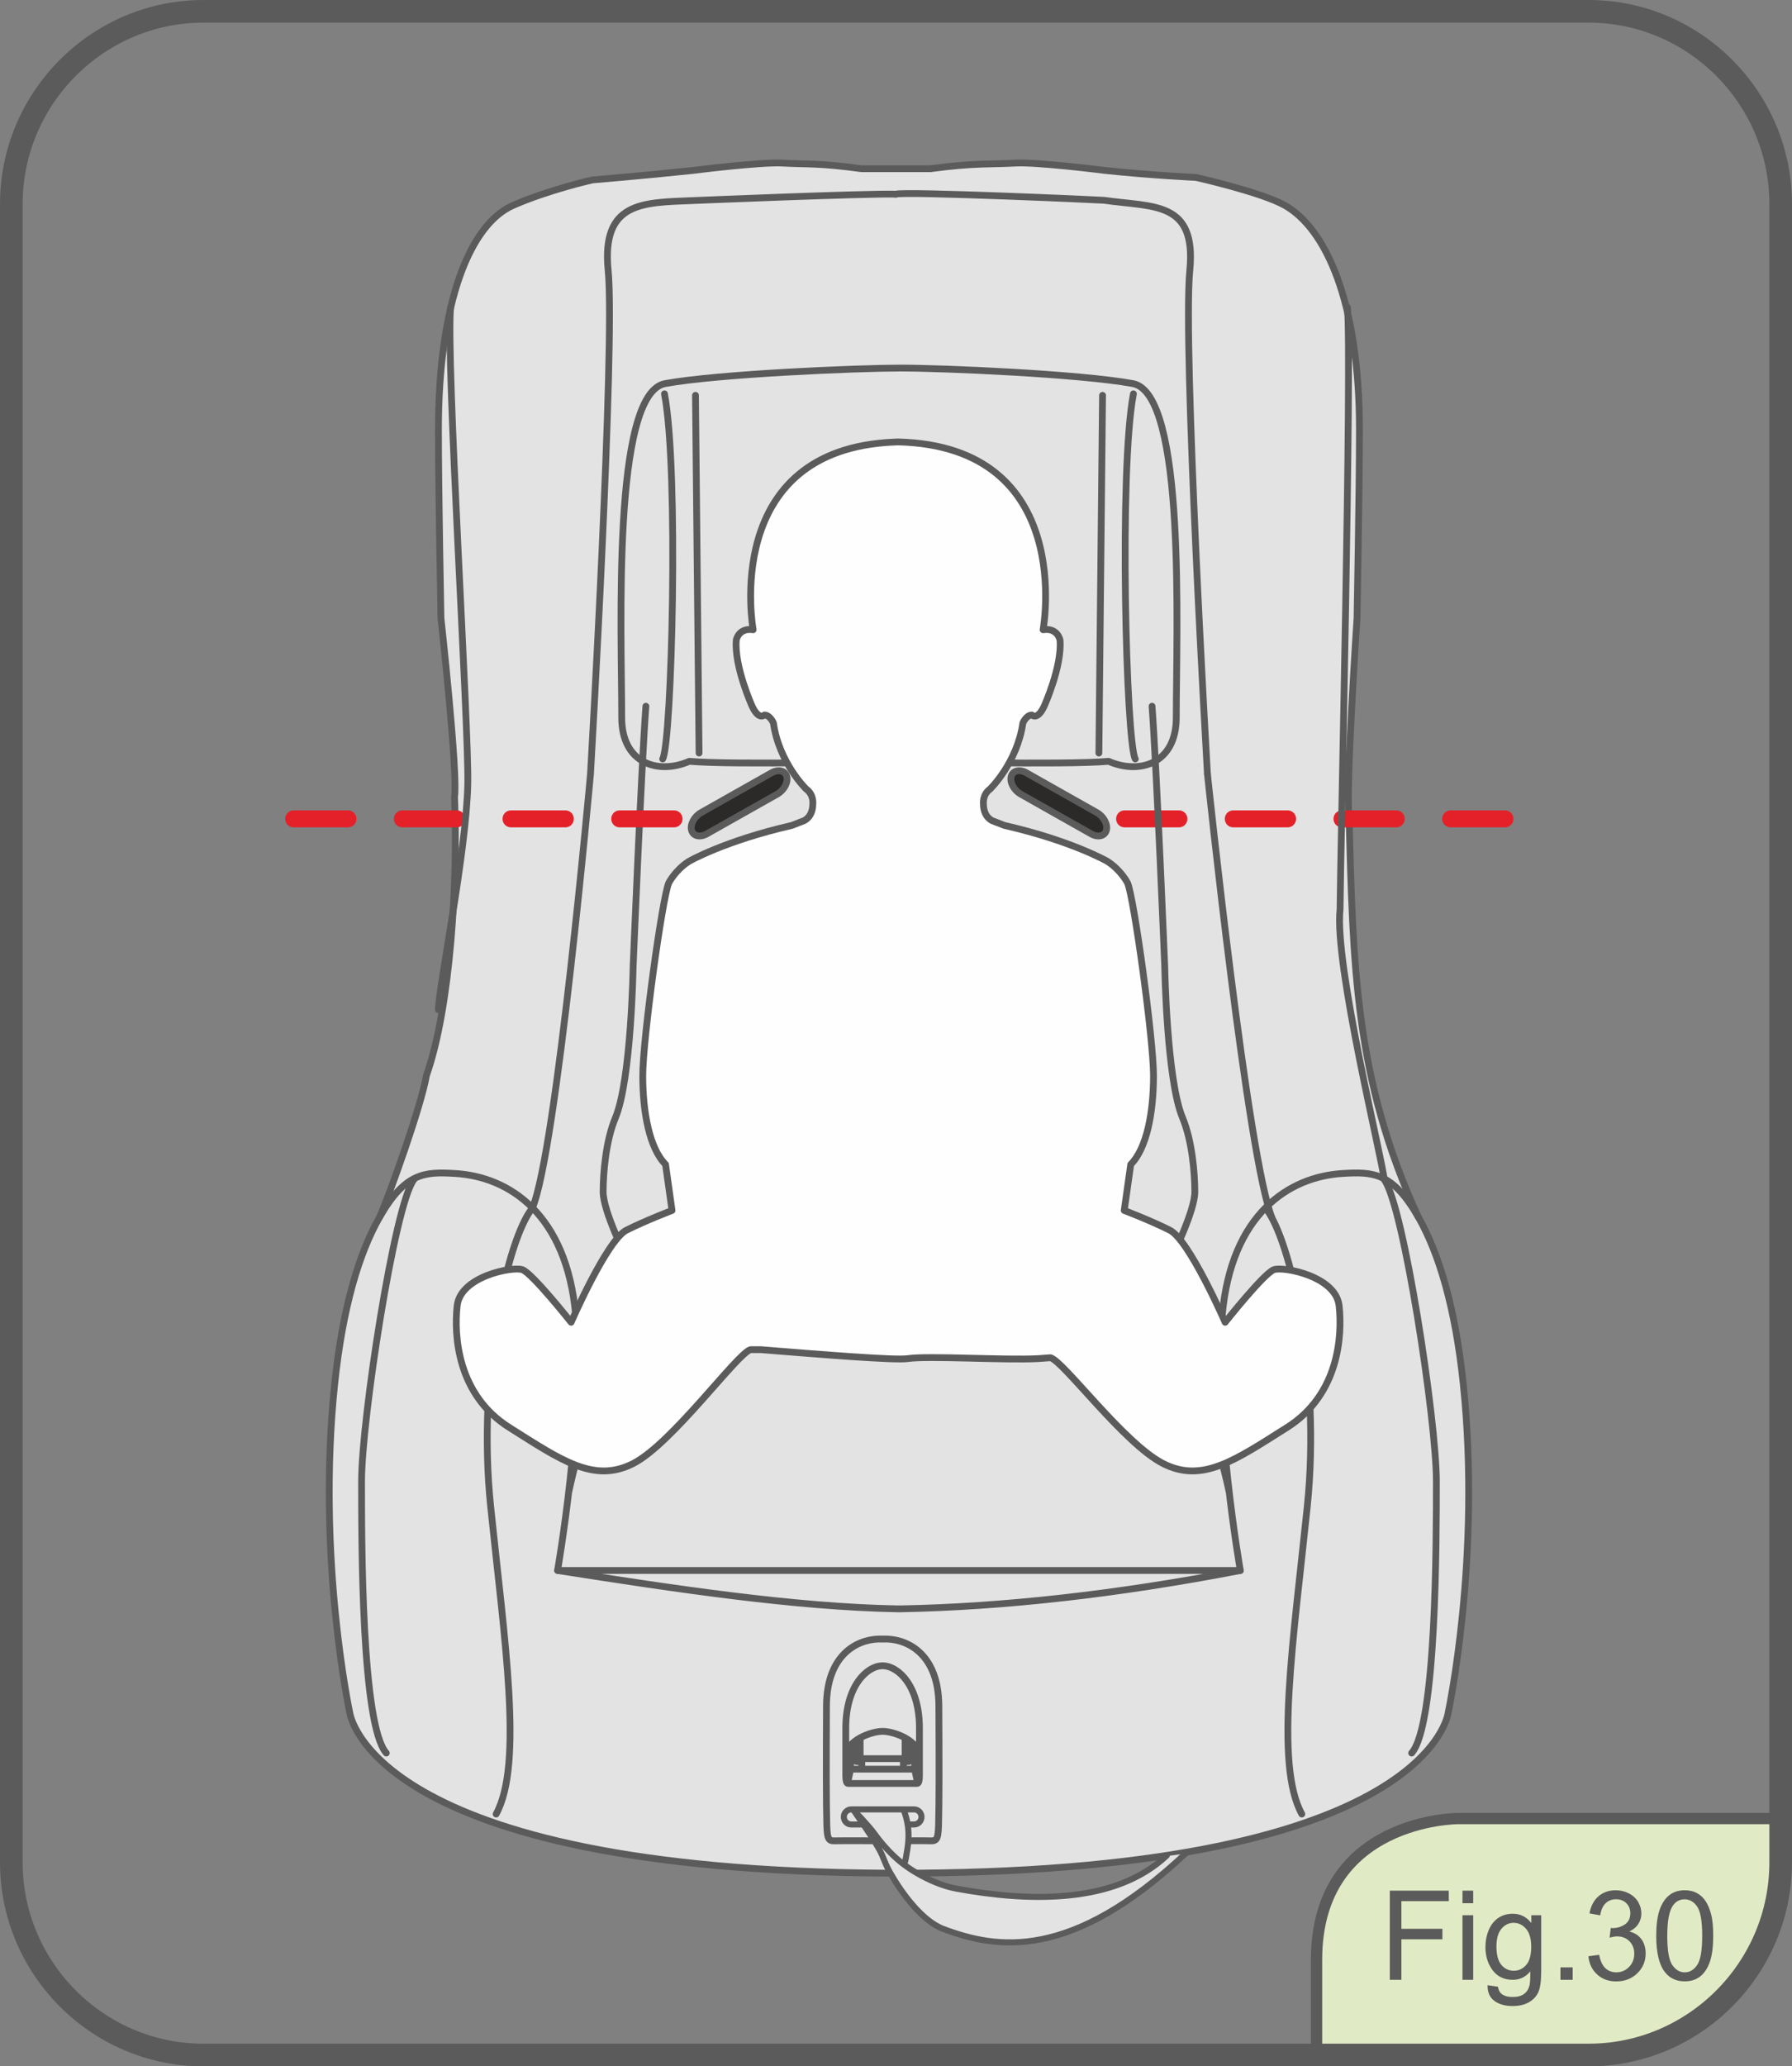 <?xml version="1.0" encoding="UTF-8"?>
<!DOCTYPE svg PUBLIC "-//W3C//DTD SVG 1.1//EN" "http://www.w3.org/Graphics/SVG/1.1/DTD/svg11.dtd">
<!-- Creator: CorelDRAW 2017 -->
<svg xmlns="http://www.w3.org/2000/svg" xml:space="preserve" width="27.917mm" height="32.177mm" version="1.1" style="shape-rendering:geometricPrecision; text-rendering:geometricPrecision; image-rendering:optimizeQuality; fill-rule:evenodd; clip-rule:evenodd"
viewBox="0 0 4184.66 4823.17"
 xmlns:xlink="http://www.w3.org/1999/xlink">
 <rect x="0" y="0" width="4184.66" height="4823.17" fill="#808080" stroke="none"/>
 <defs>
  <style type="text/css">
   <![CDATA[
    .str3 {stroke:#5B5B5B;stroke-width:52.88;stroke-miterlimit:22.926}
    .str0 {stroke:#5B5B5B;stroke-width:15.86;stroke-linecap:round;stroke-linejoin:round;stroke-miterlimit:22.926}
    .str1 {stroke:#5B5B5B;stroke-width:14.12;stroke-linecap:round;stroke-linejoin:round;stroke-miterlimit:22.926}
    .str2 {stroke:#5B5B5B;stroke-width:26.38;stroke-linecap:round;stroke-linejoin:round;stroke-miterlimit:22.926}
    .fil1 {fill:none;fill-rule:nonzero}
    .fil4 {fill:#FEFEFE;fill-rule:nonzero}
    .fil0 {fill:#E3E3E3;fill-rule:nonzero}
    .fil6 {fill:#5B5B5B;fill-rule:nonzero}
    .fil3 {fill:#2B2A29;fill-rule:nonzero}
    .fil2 {fill:#E42129;fill-rule:nonzero}
    .fil5 {fill:#E0EBC5;fill-rule:nonzero}
   ]]>
  </style>
 </defs>
 <g id="Livello_x0020_1">
  <path class="fil0" d="M2080.04 4372.34c-1219.96,-5.25 -1263.45,-375.36 -1263.45,-375.36 0,0 -77.35,-360.65 -35.17,-765.55 18.86,-180.04 57.07,-306.22 104.94,-390.24 23.44,-52.88 97.28,-259.4 109.47,-330.9 56.86,-160.85 73.64,-457.6 65.59,-650.46 8.47,-53.29 -31.72,-417.13 -31.72,-417.13 0,0 -5.83,-297.6 -5.83,-440.01 0,-297.35 73.69,-479.1 174.24,-523.3 83.45,-36.63 185.29,-59.43 185.29,-59.43 0,0 127.34,-10.69 234.92,-22.15 0,0 157.75,-20.04 209.45,-17.15 61.86,3.39 82.01,-0.66 183.94,13.12 0,0 161.27,0 161.27,0 101.99,-13.78 135.93,-9.73 197.79,-13.12 51.7,-2.89 209.41,17.15 209.41,17.15 107.57,11.47 212.66,16.34 212.66,16.34 0,0 152.8,34.33 207.55,65.25 95.74,54.05 174.18,225.95 174.18,523.3 0,142.4 -5.64,440.01 -5.64,440.01 0,0 -27.16,408.24 -18.69,461.49 9.5,346.44 12.76,614.17 162.01,937 47.76,84.02 86.13,210.2 104.88,390.24 42.24,404.9 -35.23,765.55 -35.23,765.55 0,0 -39.05,366.03 -1239.18,375.22 0,0 -62.69,0.13 -62.69,0.13z"/>
  <path class="fil1 str0" d="M2080.04 4372.34c-1219.96,-5.25 -1263.45,-375.36 -1263.45,-375.36 0,0 -77.35,-360.65 -35.17,-765.55 18.86,-180.04 57.07,-306.22 104.94,-390.24 23.44,-52.88 97.28,-259.4 109.47,-330.9 56.86,-160.85 73.64,-457.6 65.59,-650.46 8.47,-53.29 -31.72,-417.13 -31.72,-417.13 0,0 -5.83,-297.6 -5.83,-440.01 0,-297.35 73.69,-479.1 174.24,-523.3 83.45,-36.63 185.29,-59.43 185.29,-59.43 0,0 127.34,-10.69 234.92,-22.15 0,0 157.75,-20.04 209.45,-17.15 61.86,3.39 82.01,-0.66 183.94,13.12 0,0 161.27,0 161.27,0 101.99,-13.78 135.93,-9.73 197.79,-13.12 51.7,-2.89 209.41,17.15 209.41,17.15 107.57,11.47 212.66,16.34 212.66,16.34 0,0 152.8,34.33 207.55,65.25 95.74,54.05 174.18,225.95 174.18,523.3 0,142.4 -5.64,440.01 -5.64,440.01 0,0 -27.16,408.24 -18.69,461.49 9.5,346.44 12.76,614.17 162.01,937 47.76,84.02 86.13,210.2 104.88,390.24 42.24,404.9 -35.23,765.55 -35.23,765.55 0,0 -39.05,366.03 -1239.18,375.22 0,0 -62.69,0.13 -62.69,0.13"/>
  <path class="fil1 str0" d="M2122.28 4296.72c0,0 24.27,-0.46 43.99,0 19.68,0.43 24.33,2.16 25.47,-37.26 1.39,-52.93 1.39,-141.37 0.67,-277.8 -0.52,-116.96 -68.68,-153.87 -120.43,-155.83 0,0 -21.54,0 -21.54,0 -51.79,1.96 -119.86,38.87 -120.47,155.83 -0.63,136.44 -0.63,224.87 0.76,277.8 1.03,39.42 5.68,37.7 25.36,37.26 19.73,-0.46 83.04,0 83.04,0"/>
  <path class="fil1 str1" d="M2013.42 4258.63c0,0 -25.36,0 -25.36,0 -9.7,0 -17.55,-7.78 -17.55,-17.69 0,-9.61 7.85,-17.54 17.55,-17.54 0,0 146.4,0 146.4,0 9.65,0 17.4,7.93 17.4,17.54 0,9.91 -7.75,17.69 -17.4,17.69 0,0 -14.15,0 -14.15,0"/>
  <path class="fil1 str0" d="M1302.01 3665.76c0,0 63.36,-360.68 42.3,-596.21 -21.08,-235.4 -155.23,-323.25 -281.96,-330.45 -70.29,-4.15 -116.2,-2.58 -175.95,102.06m604.82 234.27c0,0 -109.53,154.41 -163.39,408.81m1456.89 -395.44c-45.39,-9.16 -76.84,-13.37 -76.84,-13.37 0,0 -111.34,-10 -111.34,-10m-667.82 -7.79c-76.54,-8.83 -413.13,-3.6 -437.5,17.79 -9.97,8.83 -29.69,-142.15 -29.69,-142.15 0,0 -53.08,-106.61 -53.08,-151.1 0,-44.46 6.3,-119.92 28.71,-173.24 36.81,-88.24 41.27,-351.07 41.27,-351.07 0,0 19.26,-468.02 29.84,-609.39"/>
  <path class="fil2" d="M3387.52 1891.57c0,0 -1.08,0.04 -1.08,0.04 0,0 -0.97,0.06 -0.97,0.06 0,0 -0.99,0.1 -0.99,0.1 0,0 -0.97,0.21 -0.97,0.21 0,0 -0.93,0.19 -0.93,0.19 0,0 -0.99,0.28 -0.99,0.28 0,0 -0.97,0.25 -0.97,0.25 0,0 -0.82,0.37 -0.82,0.37 0,0 -0.82,0.4 -0.82,0.4 0,0 -0.93,0.49 -0.93,0.49 0,0 -0.78,0.46 -0.78,0.46 0,0 -0.88,0.49 -0.88,0.49 0,0 -0.76,0.55 -0.76,0.55 0,0 -0.73,0.6 -0.73,0.6 0,0 -0.66,0.57 -0.66,0.57 0,0 -0.73,0.7 -0.73,0.7 0,0 -0.66,0.69 -0.66,0.69 0,0 -0.63,0.72 -0.63,0.72 0,0 -0.57,0.75 -0.57,0.75 0,0 -0.51,0.81 -0.51,0.81 0,0 -0.52,0.76 -0.52,0.76 0,0 -0.46,0.81 -0.46,0.81 0,0 -0.51,0.85 -0.51,0.85 0,0 -0.42,0.9 -0.42,0.9 0,0 -0.3,0.9 -0.3,0.9 0,0 -0.25,0.93 -0.25,0.93 0,0 -0.37,0.9 -0.37,0.9 0,0 -0.15,1.02 -0.15,1.02 0,0 -0.21,1 -0.21,1 0,0 -0.15,0.96 -0.15,0.96 0,0 0,0.94 0,0.94 0,0 -0.04,1.06 -0.04,1.06 0,0 0.04,1 0.04,1 0,0 0,1 0,1 0,0 0.15,1.06 0.15,1.06 0,0 0.21,0.87 0.21,0.87 0,0 0.15,1.02 0.15,1.02 0,0 0.37,0.9 0.37,0.9 0,0 0.25,0.96 0.25,0.96 0,0 0.3,0.9 0.3,0.9 0,0 0.42,0.9 0.42,0.9 0,0 0.51,0.78 0.51,0.78 0,0 0.46,0.85 0.46,0.85 0,0 0.52,0.85 0.52,0.85 0,0 0.51,0.75 0.51,0.75 0,0 0.57,0.72 0.57,0.72 0,0 0.63,0.69 0.63,0.69 0,0 0.66,0.81 0.66,0.81 0,0 0.73,0.57 0.73,0.57 0,0 0.66,0.69 0.66,0.69 0,0 0.73,0.57 0.73,0.57 0,0 0.76,0.6 0.76,0.6 0,0 0.88,0.51 0.88,0.51 0,0 0.78,0.43 0.78,0.43 0,0 0.93,0.42 0.93,0.42 0,0 0.82,0.4 0.82,0.4 0,0 0.82,0.34 0.82,0.34 0,0 0.97,0.3 0.97,0.3 0,0 0.99,0.27 0.99,0.27 0,0 0.93,0.19 0.93,0.19 0,0 0.97,0.24 0.97,0.24 0,0 0.99,0.1 0.99,0.1 0,0 0.97,0.1 0.97,0.1 0,0 1.08,0 1.08,0 0,0 126.89,0 126.89,0 0,0 0.99,0 0.99,0 0,0 1.02,-0.1 1.02,-0.1 0,0 1.03,-0.1 1.03,-0.1 0,0 0.93,-0.24 0.93,-0.24 0,0 0.99,-0.19 0.99,-0.19 0,0 0.93,-0.27 0.93,-0.27 0,0 0.93,-0.3 0.93,-0.3 0,0 0.87,-0.34 0.87,-0.34 0,0 0.88,-0.4 0.88,-0.4 0,0 0.82,-0.42 0.82,-0.42 0,0 0.93,-0.43 0.93,-0.43 0,0 0.72,-0.51 0.72,-0.51 0,0 0.78,-0.6 0.78,-0.6 0,0 0.82,-0.57 0.82,-0.57 0,0 0.67,-0.69 0.67,-0.69 0,0 0.67,-0.57 0.67,-0.57 0,0 0.66,-0.81 0.66,-0.81 0,0 0.63,-0.69 0.63,-0.69 0,0 0.57,-0.72 0.57,-0.72 0,0 0.61,-0.75 0.61,-0.75 0,0 0.51,-0.85 0.51,-0.85 0,0 0.42,-0.85 0.42,-0.85 0,0 0.46,-0.78 0.46,-0.78 0,0 0.42,-0.9 0.42,-0.9 0,0 0.36,-0.9 0.36,-0.9 0,0 0.3,-0.96 0.3,-0.96 0,0 0.27,-0.9 0.27,-0.9 0,0 0.19,-1.02 0.19,-1.02 0,0 0.16,-0.87 0.16,-0.87 0,0 0.15,-1.06 0.15,-1.06 0,0 0.06,-1 0.06,-1 0,0 0.04,-1 0.04,-1 0,0 -0.04,-1.06 -0.04,-1.06 0,0 -0.06,-0.94 -0.06,-0.94 0,0 -0.15,-0.96 -0.15,-0.96 0,0 -0.16,-1 -0.16,-1 0,0 -0.19,-1.02 -0.19,-1.02 0,0 -0.27,-0.9 -0.27,-0.9 0,0 -0.3,-0.93 -0.3,-0.93 0,0 -0.36,-0.9 -0.36,-0.9 0,0 -0.42,-0.9 -0.42,-0.9 0,0 -0.46,-0.85 -0.46,-0.85 0,0 -0.42,-0.81 -0.42,-0.81 0,0 -0.51,-0.76 -0.51,-0.76 0,0 -0.61,-0.81 -0.61,-0.81 0,0 -0.57,-0.75 -0.57,-0.75 0,0 -0.63,-0.72 -0.63,-0.72 0,0 -0.66,-0.69 -0.66,-0.69 0,0 -0.67,-0.7 -0.67,-0.7 0,0 -0.67,-0.57 -0.67,-0.57 0,0 -0.82,-0.6 -0.82,-0.6 0,0 -0.78,-0.55 -0.78,-0.55 0,0 -0.72,-0.49 -0.72,-0.49 0,0 -0.93,-0.46 -0.93,-0.46 0,0 -0.82,-0.49 -0.82,-0.49 0,0 -0.88,-0.4 -0.88,-0.4 0,0 -0.87,-0.37 -0.87,-0.37 0,0 -0.93,-0.25 -0.93,-0.25 0,0 -0.93,-0.28 -0.93,-0.28 0,0 -0.99,-0.19 -0.99,-0.19 0,0 -0.93,-0.21 -0.93,-0.21 0,0 -1.03,-0.1 -1.03,-0.1 0,0 -1.02,-0.06 -1.02,-0.06 0,0 -0.99,-0.04 -0.99,-0.04 0,0 -126.89,0 -126.89,0zm-253.86 0c0,0 -0.97,0.04 -0.97,0.04 0,0 -1.03,0.06 -1.03,0.06 0,0 -0.93,0.1 -0.93,0.1 0,0 -0.97,0.21 -0.97,0.21 0,0 -0.99,0.19 -0.99,0.19 0,0 -0.93,0.28 -0.93,0.28 0,0 -0.97,0.25 -0.97,0.25 0,0 -0.82,0.37 -0.82,0.37 0,0 -0.99,0.4 -0.99,0.4 0,0 -0.82,0.49 -0.82,0.49 0,0 -0.78,0.46 -0.78,0.46 0,0 -0.82,0.49 -0.82,0.49 0,0 -0.78,0.55 -0.78,0.55 0,0 -0.72,0.6 -0.72,0.6 0,0 -0.76,0.57 -0.76,0.57 0,0 -0.67,0.7 -0.67,0.7 0,0 -0.67,0.69 -0.67,0.69 0,0 -0.67,0.72 -0.67,0.72 0,0 -0.51,0.75 -0.51,0.75 0,0 -0.57,0.81 -0.57,0.81 0,0 -0.46,0.76 -0.46,0.76 0,0 -0.52,0.81 -0.52,0.81 0,0 -0.46,0.85 -0.46,0.85 0,0 -0.36,0.9 -0.36,0.9 0,0 -0.36,0.9 -0.36,0.9 0,0 -0.31,0.93 -0.31,0.93 0,0 -0.19,0.9 -0.19,0.9 0,0 -0.27,1.02 -0.27,1.02 0,0 -0.25,1 -0.25,1 0,0 -0.04,0.96 -0.04,0.96 0,0 -0.1,0.94 -0.1,0.94 0,0 0,1.06 0,1.06 0,0 0,1 0,1 0,0 0.1,1 0.1,1 0,0 0.04,1.06 0.04,1.06 0,0 0.25,0.87 0.25,0.87 0,0 0.27,1.02 0.27,1.02 0,0 0.19,0.9 0.19,0.9 0,0 0.31,0.96 0.31,0.96 0,0 0.36,0.9 0.36,0.9 0,0 0.36,0.9 0.36,0.9 0,0 0.46,0.78 0.46,0.78 0,0 0.52,0.85 0.52,0.85 0,0 0.46,0.85 0.46,0.85 0,0 0.57,0.75 0.57,0.75 0,0 0.51,0.72 0.51,0.72 0,0 0.67,0.69 0.67,0.69 0,0 0.67,0.81 0.67,0.81 0,0 0.67,0.57 0.67,0.57 0,0 0.76,0.69 0.76,0.69 0,0 0.72,0.57 0.72,0.57 0,0 0.78,0.6 0.78,0.6 0,0 0.82,0.51 0.82,0.51 0,0 0.78,0.43 0.78,0.43 0,0 0.82,0.42 0.82,0.42 0,0 0.99,0.4 0.99,0.4 0,0 0.82,0.34 0.82,0.34 0,0 0.97,0.3 0.97,0.3 0,0 0.93,0.27 0.93,0.27 0,0 0.99,0.19 0.99,0.19 0,0 0.97,0.24 0.97,0.24 0,0 0.93,0.1 0.93,0.1 0,0 1.03,0.1 1.03,0.1 0,0 0.97,0 0.97,0 0,0 126.99,0 126.99,0 0,0 0.97,0 0.97,0 0,0 0.99,-0.1 0.99,-0.1 0,0 0.97,-0.1 0.97,-0.1 0,0 0.99,-0.24 0.99,-0.24 0,0 0.97,-0.19 0.97,-0.19 0,0 0.93,-0.27 0.93,-0.27 0,0 0.93,-0.3 0.93,-0.3 0,0 0.82,-0.34 0.82,-0.34 0,0 0.99,-0.4 0.99,-0.4 0,0 0.82,-0.42 0.82,-0.42 0,0 0.87,-0.43 0.87,-0.43 0,0 0.78,-0.51 0.78,-0.51 0,0 0.72,-0.6 0.72,-0.6 0,0 0.78,-0.57 0.78,-0.57 0,0 0.78,-0.69 0.78,-0.69 0,0 0.61,-0.57 0.61,-0.57 0,0 0.72,-0.81 0.72,-0.81 0,0 0.57,-0.69 0.57,-0.69 0,0 0.63,-0.72 0.63,-0.72 0,0 0.51,-0.75 0.51,-0.75 0,0 0.57,-0.85 0.57,-0.85 0,0 0.4,-0.85 0.4,-0.85 0,0 0.46,-0.78 0.46,-0.78 0,0 0.42,-0.9 0.42,-0.9 0,0 0.31,-0.9 0.31,-0.9 0,0 0.36,-0.96 0.36,-0.96 0,0 0.21,-0.9 0.21,-0.9 0,0 0.3,-1.02 0.3,-1.02 0,0 0.16,-0.87 0.16,-0.87 0,0 0.09,-1.06 0.09,-1.06 0,0 0.06,-1 0.06,-1 0,0 0.04,-1 0.04,-1 0,0 -0.04,-1.06 -0.04,-1.06 0,0 -0.06,-0.94 -0.06,-0.94 0,0 -0.09,-0.96 -0.09,-0.96 0,0 -0.16,-1 -0.16,-1 0,0 -0.3,-1.02 -0.3,-1.02 0,0 -0.21,-0.9 -0.21,-0.9 0,0 -0.36,-0.93 -0.36,-0.93 0,0 -0.31,-0.9 -0.31,-0.9 0,0 -0.42,-0.9 -0.42,-0.9 0,0 -0.46,-0.85 -0.46,-0.85 0,0 -0.4,-0.81 -0.4,-0.81 0,0 -0.57,-0.76 -0.57,-0.76 0,0 -0.51,-0.81 -0.51,-0.81 0,0 -0.63,-0.75 -0.63,-0.75 0,0 -0.57,-0.72 -0.57,-0.72 0,0 -0.72,-0.69 -0.72,-0.69 0,0 -0.61,-0.7 -0.61,-0.7 0,0 -0.78,-0.57 -0.78,-0.57 0,0 -0.78,-0.6 -0.78,-0.6 0,0 -0.72,-0.55 -0.72,-0.55 0,0 -0.78,-0.49 -0.78,-0.49 0,0 -0.87,-0.46 -0.87,-0.46 0,0 -0.82,-0.49 -0.82,-0.49 0,0 -0.99,-0.4 -0.99,-0.4 0,0 -0.82,-0.37 -0.82,-0.37 0,0 -0.93,-0.25 -0.93,-0.25 0,0 -0.93,-0.28 -0.93,-0.28 0,0 -0.97,-0.19 -0.97,-0.19 0,0 -0.99,-0.21 -0.99,-0.21 0,0 -0.97,-0.1 -0.97,-0.1 0,0 -0.99,-0.06 -0.99,-0.06 0,0 -0.97,-0.04 -0.97,-0.04 0,0 -126.99,0 -126.99,0zm-253.76 0c0,0 -0.97,0.04 -0.97,0.04 0,0 -1.09,0.06 -1.09,0.06 0,0 -0.97,0.1 -0.97,0.1 0,0 -0.93,0.21 -0.93,0.21 0,0 -0.99,0.19 -0.99,0.19 0,0 -0.93,0.28 -0.93,0.28 0,0 -0.97,0.25 -0.97,0.25 0,0 -0.82,0.37 -0.82,0.37 0,0 -0.93,0.4 -0.93,0.4 0,0 -0.82,0.49 -0.82,0.49 0,0 -0.88,0.46 -0.88,0.46 0,0 -0.78,0.49 -0.78,0.49 0,0 -0.72,0.55 -0.72,0.55 0,0 -0.76,0.6 -0.76,0.6 0,0 -0.73,0.57 -0.73,0.57 0,0 -0.72,0.7 -0.72,0.7 0,0 -0.61,0.69 -0.61,0.69 0,0 -0.67,0.72 -0.67,0.72 0,0 -0.57,0.75 -0.57,0.75 0,0 -0.57,0.81 -0.57,0.81 0,0 -0.46,0.76 -0.46,0.76 0,0 -0.51,0.81 -0.51,0.81 0,0 -0.42,0.85 -0.42,0.85 0,0 -0.4,0.9 -0.4,0.9 0,0 -0.31,0.9 -0.31,0.9 0,0 -0.36,0.93 -0.36,0.93 0,0 -0.25,0.9 -0.25,0.9 0,0 -0.31,1.02 -0.31,1.02 0,0 -0.1,1 -0.1,1 0,0 -0.15,0.96 -0.15,0.96 0,0 -0.06,0.94 -0.06,0.94 0,0 0,1.06 0,1.06 0,0 0,1 0,1 0,0 0.06,1 0.06,1 0,0 0.15,1.06 0.15,1.06 0,0 0.1,0.87 0.1,0.87 0,0 0.31,1.02 0.31,1.02 0,0 0.25,0.9 0.25,0.9 0,0 0.36,0.96 0.36,0.96 0,0 0.31,0.9 0.31,0.9 0,0 0.4,0.9 0.4,0.9 0,0 0.42,0.78 0.42,0.78 0,0 0.51,0.85 0.51,0.85 0,0 0.46,0.85 0.46,0.85 0,0 0.57,0.75 0.57,0.75 0,0 0.57,0.72 0.57,0.72 0,0 0.67,0.69 0.67,0.69 0,0 0.61,0.81 0.61,0.81 0,0 0.72,0.57 0.72,0.57 0,0 0.73,0.69 0.73,0.69 0,0 0.76,0.57 0.76,0.57 0,0 0.72,0.6 0.72,0.6 0,0 0.78,0.51 0.78,0.51 0,0 0.88,0.43 0.88,0.43 0,0 0.82,0.42 0.82,0.42 0,0 0.93,0.4 0.93,0.4 0,0 0.82,0.34 0.82,0.34 0,0 0.97,0.3 0.97,0.3 0,0 0.93,0.27 0.93,0.27 0,0 0.99,0.19 0.99,0.19 0,0 0.93,0.24 0.93,0.24 0,0 0.97,0.1 0.97,0.1 0,0 1.09,0.1 1.09,0.1 0,0 0.97,0 0.97,0 0,0 126.93,0 126.93,0 0,0 0.99,0 0.99,0 0,0 1.03,-0.1 1.03,-0.1 0,0 0.93,-0.1 0.93,-0.1 0,0 1.03,-0.24 1.03,-0.24 0,0 0.93,-0.19 0.93,-0.19 0,0 0.93,-0.27 0.93,-0.27 0,0 0.97,-0.3 0.97,-0.3 0,0 0.88,-0.34 0.88,-0.34 0,0 0.87,-0.4 0.87,-0.4 0,0 0.82,-0.42 0.82,-0.42 0,0 0.78,-0.43 0.78,-0.43 0,0 0.93,-0.51 0.93,-0.51 0,0 0.72,-0.6 0.72,-0.6 0,0 0.78,-0.57 0.78,-0.57 0,0 0.67,-0.69 0.67,-0.69 0,0 0.66,-0.57 0.66,-0.57 0,0 0.67,-0.81 0.67,-0.81 0,0 0.67,-0.69 0.67,-0.69 0,0 0.61,-0.72 0.61,-0.72 0,0 0.52,-0.75 0.52,-0.75 0,0 0.4,-0.85 0.4,-0.85 0,0 0.57,-0.85 0.57,-0.85 0,0 0.42,-0.78 0.42,-0.78 0,0 0.4,-0.9 0.4,-0.9 0,0 0.36,-0.9 0.36,-0.9 0,0 0.27,-0.96 0.27,-0.96 0,0 0.36,-0.9 0.36,-0.9 0,0 0.15,-1.02 0.15,-1.02 0,0 0.25,-0.87 0.25,-0.87 0,0 0.06,-1.06 0.06,-1.06 0,0 0.04,-1 0.04,-1 0,0 0.06,-1 0.06,-1 0,0 -0.06,-1.06 -0.06,-1.06 0,0 -0.04,-0.94 -0.04,-0.94 0,0 -0.06,-0.96 -0.06,-0.96 0,0 -0.25,-1 -0.25,-1 0,0 -0.15,-1.02 -0.15,-1.02 0,0 -0.36,-0.9 -0.36,-0.9 0,0 -0.27,-0.93 -0.27,-0.93 0,0 -0.36,-0.9 -0.36,-0.9 0,0 -0.4,-0.9 -0.4,-0.9 0,0 -0.42,-0.85 -0.42,-0.85 0,0 -0.57,-0.81 -0.57,-0.81 0,0 -0.4,-0.76 -0.4,-0.76 0,0 -0.52,-0.81 -0.52,-0.81 0,0 -0.61,-0.75 -0.61,-0.75 0,0 -0.67,-0.72 -0.67,-0.72 0,0 -0.67,-0.69 -0.67,-0.69 0,0 -0.66,-0.7 -0.66,-0.7 0,0 -0.67,-0.57 -0.67,-0.57 0,0 -0.78,-0.6 -0.78,-0.6 0,0 -0.72,-0.55 -0.72,-0.55 0,0 -0.93,-0.49 -0.93,-0.49 0,0 -0.78,-0.46 -0.78,-0.46 0,0 -0.82,-0.49 -0.82,-0.49 0,0 -0.87,-0.4 -0.87,-0.4 0,0 -0.88,-0.37 -0.88,-0.37 0,0 -0.97,-0.25 -0.97,-0.25 0,0 -0.93,-0.28 -0.93,-0.28 0,0 -0.93,-0.19 -0.93,-0.19 0,0 -1.03,-0.21 -1.03,-0.21 0,0 -0.93,-0.1 -0.93,-0.1 0,0 -1.03,-0.06 -1.03,-0.06 0,0 -0.99,-0.04 -0.99,-0.04 0,0 -126.93,0 -126.93,0zm-253.8 0c0,0 -0.99,0.04 -0.99,0.04 0,0 -1.03,0.06 -1.03,0.06 0,0 -0.97,0.1 -0.97,0.1 0,0 -0.99,0.21 -0.99,0.21 0,0 -0.97,0.19 -0.97,0.19 0,0 -0.93,0.28 -0.93,0.28 0,0 -0.93,0.25 -0.93,0.25 0,0 -0.88,0.37 -0.88,0.37 0,0 -0.93,0.4 -0.93,0.4 0,0 -0.76,0.49 -0.76,0.49 0,0 -0.93,0.46 -0.93,0.46 0,0 -0.78,0.49 -0.78,0.49 0,0 -0.72,0.55 -0.72,0.55 0,0 -0.78,0.6 -0.78,0.6 0,0 -0.72,0.57 -0.72,0.57 0,0 -0.73,0.7 -0.73,0.7 0,0 -0.61,0.69 -0.61,0.69 0,0 -0.67,0.72 -0.67,0.72 0,0 -0.57,0.75 -0.57,0.75 0,0 -0.55,0.81 -0.55,0.81 0,0 -0.52,0.76 -0.52,0.76 0,0 -0.46,0.81 -0.46,0.81 0,0 -0.4,0.85 -0.4,0.85 0,0 -0.42,0.9 -0.42,0.9 0,0 -0.31,0.9 -0.31,0.9 0,0 -0.36,0.93 -0.36,0.93 0,0 -0.25,0.9 -0.25,0.9 0,0 -0.21,1.02 -0.21,1.02 0,0 -0.21,1 -0.21,1 0,0 -0.09,0.96 -0.09,0.96 0,0 -0.06,0.94 -0.06,0.94 0,0 0,1.06 0,1.06 0,0 0,1 0,1 0,0 0.06,1 0.06,1 0,0 0.09,1.06 0.09,1.06 0,0 0.21,0.87 0.21,0.87 0,0 0.21,1.02 0.21,1.02 0,0 0.25,0.9 0.25,0.9 0,0 0.36,0.96 0.36,0.96 0,0 0.31,0.9 0.31,0.9 0,0 0.42,0.9 0.42,0.9 0,0 0.4,0.78 0.4,0.78 0,0 0.46,0.85 0.46,0.85 0,0 0.52,0.85 0.52,0.85 0,0 0.55,0.75 0.55,0.75 0,0 0.57,0.72 0.57,0.72 0,0 0.67,0.69 0.67,0.69 0,0 0.61,0.81 0.61,0.81 0,0 0.73,0.57 0.73,0.57 0,0 0.72,0.69 0.72,0.69 0,0 0.78,0.57 0.78,0.57 0,0 0.72,0.6 0.72,0.6 0,0 0.78,0.51 0.78,0.51 0,0 0.93,0.43 0.93,0.43 0,0 0.76,0.42 0.76,0.42 0,0 0.93,0.4 0.93,0.4 0,0 0.88,0.34 0.88,0.34 0,0 0.93,0.3 0.93,0.3 0,0 0.93,0.27 0.93,0.27 0,0 0.97,0.19 0.97,0.19 0,0 0.99,0.24 0.99,0.24 0,0 0.97,0.1 0.97,0.1 0,0 1.03,0.1 1.03,0.1 0,0 0.99,0 0.99,0 0,0 126.87,0 126.87,0 0,0 1.03,0 1.03,0 0,0 1.03,-0.1 1.03,-0.1 0,0 0.93,-0.1 0.93,-0.1 0,0 0.97,-0.24 0.97,-0.24 0,0 1.03,-0.19 1.03,-0.19 0,0 0.88,-0.27 0.88,-0.27 0,0 0.97,-0.3 0.97,-0.3 0,0 0.88,-0.34 0.88,-0.34 0,0 0.93,-0.4 0.93,-0.4 0,0 0.78,-0.42 0.78,-0.42 0,0 0.82,-0.43 0.82,-0.43 0,0 0.87,-0.51 0.87,-0.51 0,0 0.73,-0.6 0.73,-0.6 0,0 0.76,-0.57 0.76,-0.57 0,0 0.67,-0.69 0.67,-0.69 0,0 0.67,-0.57 0.67,-0.57 0,0 0.72,-0.81 0.72,-0.81 0,0 0.67,-0.69 0.67,-0.69 0,0 0.57,-0.72 0.57,-0.72 0,0 0.57,-0.75 0.57,-0.75 0,0 0.46,-0.85 0.46,-0.85 0,0 0.46,-0.85 0.46,-0.85 0,0 0.46,-0.78 0.46,-0.78 0,0 0.4,-0.9 0.4,-0.9 0,0 0.31,-0.9 0.31,-0.9 0,0 0.3,-0.96 0.3,-0.96 0,0 0.27,-0.9 0.27,-0.9 0,0 0.15,-1.02 0.15,-1.02 0,0 0.25,-0.87 0.25,-0.87 0,0 0.16,-1.06 0.16,-1.06 0,0 0.04,-1 0.04,-1 0,0 0.06,-1 0.06,-1 0,0 -0.06,-1.06 -0.06,-1.06 0,0 -0.04,-0.94 -0.04,-0.94 0,0 -0.16,-0.96 -0.16,-0.96 0,0 -0.25,-1 -0.25,-1 0,0 -0.15,-1.02 -0.15,-1.02 0,0 -0.27,-0.9 -0.27,-0.9 0,0 -0.3,-0.93 -0.3,-0.93 0,0 -0.31,-0.9 -0.31,-0.9 0,0 -0.4,-0.9 -0.4,-0.9 0,0 -0.46,-0.85 -0.46,-0.85 0,0 -0.46,-0.81 -0.46,-0.81 0,0 -0.46,-0.76 -0.46,-0.76 0,0 -0.57,-0.81 -0.57,-0.81 0,0 -0.57,-0.75 -0.57,-0.75 0,0 -0.67,-0.72 -0.67,-0.72 0,0 -0.72,-0.69 -0.72,-0.69 0,0 -0.67,-0.7 -0.67,-0.7 0,0 -0.67,-0.57 -0.67,-0.57 0,0 -0.76,-0.6 -0.76,-0.6 0,0 -0.73,-0.55 -0.73,-0.55 0,0 -0.87,-0.49 -0.87,-0.49 0,0 -0.82,-0.46 -0.82,-0.46 0,0 -0.78,-0.49 -0.78,-0.49 0,0 -0.93,-0.4 -0.93,-0.4 0,0 -0.88,-0.37 -0.88,-0.37 0,0 -0.97,-0.25 -0.97,-0.25 0,0 -0.88,-0.28 -0.88,-0.28 0,0 -1.03,-0.19 -1.03,-0.19 0,0 -0.97,-0.21 -0.97,-0.21 0,0 -0.93,-0.1 -0.93,-0.1 0,0 -1.03,-0.06 -1.03,-0.06 0,0 -1.03,-0.04 -1.03,-0.04 0,0 -126.87,0 -126.87,0z"/>
  <path class="fil2" d="M1447.08 1891.57c0,0 -0.93,0.04 -0.93,0.04 0,0 -1.09,0.06 -1.09,0.06 0,0 -0.97,0.1 -0.97,0.1 0,0 -0.99,0.21 -0.99,0.21 0,0 -0.93,0.19 -0.93,0.19 0,0 -1.03,0.28 -1.03,0.28 0,0 -0.87,0.25 -0.87,0.25 0,0 -0.88,0.37 -0.88,0.37 0,0 -0.87,0.4 -0.87,0.4 0,0 -0.82,0.49 -0.82,0.49 0,0 -0.88,0.46 -0.88,0.46 0,0 -0.78,0.49 -0.78,0.49 0,0 -0.72,0.55 -0.72,0.55 0,0 -0.82,0.6 -0.82,0.6 0,0 -0.72,0.57 -0.72,0.57 0,0 -0.67,0.7 -0.67,0.7 0,0 -0.67,0.69 -0.67,0.69 0,0 -0.61,0.72 -0.61,0.72 0,0 -0.57,0.75 -0.57,0.75 0,0 -0.52,0.81 -0.52,0.81 0,0 -0.55,0.76 -0.55,0.76 0,0 -0.46,0.81 -0.46,0.81 0,0 -0.42,0.85 -0.42,0.85 0,0 -0.42,0.9 -0.42,0.9 0,0 -0.3,0.9 -0.3,0.9 0,0 -0.36,0.93 -0.36,0.93 0,0 -0.27,0.9 -0.27,0.9 0,0 -0.25,1.02 -0.25,1.02 0,0 -0.15,1 -0.15,1 0,0 -0.1,0.96 -0.1,0.96 0,0 -0.04,0.94 -0.04,0.94 0,0 0,1.06 0,1.06 0,0 0,1 0,1 0,0 0.04,1 0.04,1 0,0 0.1,1.06 0.1,1.06 0,0 0.15,0.87 0.15,0.87 0,0 0.25,1.02 0.25,1.02 0,0 0.27,0.9 0.27,0.9 0,0 0.36,0.96 0.36,0.96 0,0 0.3,0.9 0.3,0.9 0,0 0.42,0.9 0.42,0.9 0,0 0.42,0.78 0.42,0.78 0,0 0.46,0.85 0.46,0.85 0,0 0.55,0.85 0.55,0.85 0,0 0.52,0.75 0.52,0.75 0,0 0.57,0.72 0.57,0.72 0,0 0.61,0.69 0.61,0.69 0,0 0.67,0.81 0.67,0.81 0,0 0.67,0.57 0.67,0.57 0,0 0.72,0.69 0.72,0.69 0,0 0.82,0.57 0.82,0.57 0,0 0.72,0.6 0.72,0.6 0,0 0.78,0.51 0.78,0.51 0,0 0.88,0.43 0.88,0.43 0,0 0.82,0.42 0.82,0.42 0,0 0.87,0.4 0.87,0.4 0,0 0.88,0.34 0.88,0.34 0,0 0.87,0.3 0.87,0.3 0,0 1.03,0.27 1.03,0.27 0,0 0.93,0.19 0.93,0.19 0,0 0.99,0.24 0.99,0.24 0,0 0.97,0.1 0.97,0.1 0,0 1.09,0.1 1.09,0.1 0,0 0.93,0 0.93,0 0,0 126.93,0 126.93,0 0,0 0.97,0 0.97,0 0,0 1.08,-0.1 1.08,-0.1 0,0 0.93,-0.1 0.93,-0.1 0,0 1.03,-0.24 1.03,-0.24 0,0 0.93,-0.19 0.93,-0.19 0,0 0.93,-0.27 0.93,-0.27 0,0 0.93,-0.3 0.93,-0.3 0,0 0.88,-0.34 0.88,-0.34 0,0 0.87,-0.4 0.87,-0.4 0,0 0.88,-0.42 0.88,-0.42 0,0 0.82,-0.43 0.82,-0.43 0,0 0.78,-0.51 0.78,-0.51 0,0 0.78,-0.6 0.78,-0.6 0,0 0.76,-0.57 0.76,-0.57 0,0 0.72,-0.69 0.72,-0.69 0,0 0.67,-0.57 0.67,-0.57 0,0 0.63,-0.81 0.63,-0.81 0,0 0.66,-0.69 0.66,-0.69 0,0 0.57,-0.72 0.57,-0.72 0,0 0.57,-0.75 0.57,-0.75 0,0 0.52,-0.85 0.52,-0.85 0,0 0.51,-0.85 0.51,-0.85 0,0 0.46,-0.78 0.46,-0.78 0,0 0.36,-0.9 0.36,-0.9 0,0 0.36,-0.9 0.36,-0.9 0,0 0.27,-0.96 0.27,-0.96 0,0 0.25,-0.9 0.25,-0.9 0,0 0.25,-1.02 0.25,-1.02 0,0 0.21,-0.87 0.21,-0.87 0,0 0.15,-1.06 0.15,-1.06 0,0 0.06,-1 0.06,-1 0,0 0.04,-1 0.04,-1 0,0 -0.04,-1.06 -0.04,-1.06 0,0 -0.06,-0.94 -0.06,-0.94 0,0 -0.15,-0.96 -0.15,-0.96 0,0 -0.21,-1 -0.21,-1 0,0 -0.25,-1.02 -0.25,-1.02 0,0 -0.25,-0.9 -0.25,-0.9 0,0 -0.27,-0.93 -0.27,-0.93 0,0 -0.36,-0.9 -0.36,-0.9 0,0 -0.36,-0.9 -0.36,-0.9 0,0 -0.46,-0.85 -0.46,-0.85 0,0 -0.51,-0.81 -0.51,-0.81 0,0 -0.52,-0.76 -0.52,-0.76 0,0 -0.57,-0.81 -0.57,-0.81 0,0 -0.57,-0.75 -0.57,-0.75 0,0 -0.66,-0.72 -0.66,-0.72 0,0 -0.63,-0.69 -0.63,-0.69 0,0 -0.67,-0.7 -0.67,-0.7 0,0 -0.72,-0.57 -0.72,-0.57 0,0 -0.76,-0.6 -0.76,-0.6 0,0 -0.78,-0.55 -0.78,-0.55 0,0 -0.78,-0.49 -0.78,-0.49 0,0 -0.82,-0.46 -0.82,-0.46 0,0 -0.88,-0.49 -0.88,-0.49 0,0 -0.87,-0.4 -0.87,-0.4 0,0 -0.88,-0.37 -0.88,-0.37 0,0 -0.93,-0.25 -0.93,-0.25 0,0 -0.93,-0.28 -0.93,-0.28 0,0 -0.93,-0.19 -0.93,-0.19 0,0 -1.03,-0.21 -1.03,-0.21 0,0 -0.93,-0.1 -0.93,-0.1 0,0 -1.08,-0.06 -1.08,-0.06 0,0 -0.97,-0.04 -0.97,-0.04 0,0 -126.93,0 -126.93,0zm-253.77 0c0,0 -1.08,0.04 -1.08,0.04 0,0 -0.93,0.06 -0.93,0.06 0,0 -0.97,0.1 -0.97,0.1 0,0 -0.93,0.21 -0.93,0.21 0,0 -0.99,0.19 -0.99,0.19 0,0 -0.97,0.28 -0.97,0.28 0,0 -0.93,0.25 -0.93,0.25 0,0 -0.93,0.37 -0.93,0.37 0,0 -0.88,0.4 -0.88,0.4 0,0 -0.78,0.49 -0.78,0.49 0,0 -0.93,0.46 -0.93,0.46 0,0 -0.72,0.49 -0.72,0.49 0,0 -0.82,0.55 -0.82,0.55 0,0 -0.78,0.6 -0.78,0.6 0,0 -0.66,0.57 -0.66,0.57 0,0 -0.73,0.7 -0.73,0.7 0,0 -0.66,0.69 -0.66,0.69 0,0 -0.63,0.72 -0.63,0.72 0,0 -0.51,0.75 -0.51,0.75 0,0 -0.63,0.81 -0.63,0.81 0,0 -0.51,0.76 -0.51,0.76 0,0 -0.46,0.81 -0.46,0.81 0,0 -0.42,0.85 -0.42,0.85 0,0 -0.36,0.9 -0.36,0.9 0,0 -0.46,0.9 -0.46,0.9 0,0 -0.25,0.93 -0.25,0.93 0,0 -0.25,0.9 -0.25,0.9 0,0 -0.25,1.02 -0.25,1.02 0,0 -0.16,1 -0.16,1 0,0 -0.04,0.96 -0.04,0.96 0,0 -0.16,0.94 -0.16,0.94 0,0 0,1.06 0,1.06 0,0 0,1 0,1 0,0 0.16,1 0.16,1 0,0 0.04,1.06 0.04,1.06 0,0 0.16,0.87 0.16,0.87 0,0 0.25,1.02 0.25,1.02 0,0 0.25,0.9 0.25,0.9 0,0 0.25,0.96 0.25,0.96 0,0 0.46,0.9 0.46,0.9 0,0 0.36,0.9 0.36,0.9 0,0 0.42,0.78 0.42,0.78 0,0 0.46,0.85 0.46,0.85 0,0 0.51,0.85 0.51,0.85 0,0 0.63,0.75 0.63,0.75 0,0 0.51,0.72 0.51,0.72 0,0 0.63,0.69 0.63,0.69 0,0 0.66,0.81 0.66,0.81 0,0 0.73,0.57 0.73,0.57 0,0 0.66,0.69 0.66,0.69 0,0 0.78,0.57 0.78,0.57 0,0 0.82,0.6 0.82,0.6 0,0 0.72,0.51 0.72,0.51 0,0 0.93,0.43 0.93,0.43 0,0 0.78,0.42 0.78,0.42 0,0 0.88,0.4 0.88,0.4 0,0 0.93,0.34 0.93,0.34 0,0 0.93,0.3 0.93,0.3 0,0 0.97,0.27 0.97,0.27 0,0 0.99,0.19 0.99,0.19 0,0 0.93,0.24 0.93,0.24 0,0 0.97,0.1 0.97,0.1 0,0 0.93,0.1 0.93,0.1 0,0 1.08,0 1.08,0 0,0 126.93,0 126.93,0 0,0 0.99,0 0.99,0 0,0 0.93,-0.1 0.93,-0.1 0,0 1.03,-0.1 1.03,-0.1 0,0 0.97,-0.24 0.97,-0.24 0,0 0.99,-0.19 0.99,-0.19 0,0 0.93,-0.27 0.93,-0.27 0,0 0.93,-0.3 0.93,-0.3 0,0 0.93,-0.34 0.93,-0.34 0,0 0.82,-0.4 0.82,-0.4 0,0 0.93,-0.42 0.93,-0.42 0,0 0.78,-0.43 0.78,-0.43 0,0 0.82,-0.51 0.82,-0.51 0,0 0.82,-0.6 0.82,-0.6 0,0 0.67,-0.57 0.67,-0.57 0,0 0.76,-0.69 0.76,-0.69 0,0 0.63,-0.57 0.63,-0.57 0,0 0.66,-0.81 0.66,-0.81 0,0 0.63,-0.69 0.63,-0.69 0,0 0.61,-0.72 0.61,-0.72 0,0 0.51,-0.75 0.51,-0.75 0,0 0.52,-0.85 0.52,-0.85 0,0 0.51,-0.85 0.51,-0.85 0,0 0.46,-0.78 0.46,-0.78 0,0 0.37,-0.9 0.37,-0.9 0,0 0.36,-0.9 0.36,-0.9 0,0 0.25,-0.96 0.25,-0.96 0,0 0.31,-0.9 0.31,-0.9 0,0 0.19,-1.02 0.19,-1.02 0,0 0.16,-0.87 0.16,-0.87 0,0 0.15,-1.06 0.15,-1.06 0,0 0.15,-1 0.15,-1 0,0 0,-1 0,-1 0,0 0,-1.06 0,-1.06 0,0 -0.15,-0.94 -0.15,-0.94 0,0 -0.15,-0.96 -0.15,-0.96 0,0 -0.16,-1 -0.16,-1 0,0 -0.19,-1.02 -0.19,-1.02 0,0 -0.31,-0.9 -0.31,-0.9 0,0 -0.25,-0.93 -0.25,-0.93 0,0 -0.36,-0.9 -0.36,-0.9 0,0 -0.37,-0.9 -0.37,-0.9 0,0 -0.46,-0.85 -0.46,-0.85 0,0 -0.51,-0.81 -0.51,-0.81 0,0 -0.52,-0.76 -0.52,-0.76 0,0 -0.51,-0.81 -0.51,-0.81 0,0 -0.61,-0.75 -0.61,-0.75 0,0 -0.63,-0.72 -0.63,-0.72 0,0 -0.66,-0.69 -0.66,-0.69 0,0 -0.63,-0.7 -0.63,-0.7 0,0 -0.76,-0.57 -0.76,-0.57 0,0 -0.67,-0.6 -0.67,-0.6 0,0 -0.82,-0.55 -0.82,-0.55 0,0 -0.82,-0.49 -0.82,-0.49 0,0 -0.78,-0.46 -0.78,-0.46 0,0 -0.93,-0.49 -0.93,-0.49 0,0 -0.82,-0.4 -0.82,-0.4 0,0 -0.93,-0.37 -0.93,-0.37 0,0 -0.93,-0.25 -0.93,-0.25 0,0 -0.93,-0.28 -0.93,-0.28 0,0 -0.99,-0.19 -0.99,-0.19 0,0 -0.97,-0.21 -0.97,-0.21 0,0 -1.03,-0.1 -1.03,-0.1 0,0 -0.93,-0.06 -0.93,-0.06 0,0 -0.99,-0.04 -0.99,-0.04 0,0 -126.93,0 -126.93,0zm-253.8 0c0,0 -1.03,0.04 -1.03,0.04 0,0 -0.99,0.06 -0.99,0.06 0,0 -0.97,0.1 -0.97,0.1 0,0 -0.99,0.21 -0.99,0.21 0,0 -0.97,0.19 -0.97,0.19 0,0 -0.93,0.28 -0.93,0.28 0,0 -0.88,0.25 -0.88,0.25 0,0 -0.97,0.37 -0.97,0.37 0,0 -0.78,0.4 -0.78,0.4 0,0 -0.97,0.49 -0.97,0.49 0,0 -0.82,0.46 -0.82,0.46 0,0 -0.73,0.49 -0.73,0.49 0,0 -0.82,0.55 -0.82,0.55 0,0 -0.72,0.6 -0.72,0.6 0,0 -0.67,0.57 -0.67,0.57 0,0 -0.76,0.7 -0.76,0.7 0,0 -0.63,0.69 -0.63,0.69 0,0 -0.57,0.72 -0.57,0.72 0,0 -0.61,0.75 -0.61,0.75 0,0 -0.61,0.81 -0.61,0.81 0,0 -0.46,0.76 -0.46,0.76 0,0 -0.52,0.81 -0.52,0.81 0,0 -0.36,0.85 -0.36,0.85 0,0 -0.46,0.9 -0.46,0.9 0,0 -0.36,0.9 -0.36,0.9 0,0 -0.31,0.93 -0.31,0.93 0,0 -0.25,0.9 -0.25,0.9 0,0 -0.21,1.02 -0.21,1.02 0,0 -0.15,1 -0.15,1 0,0 -0.1,0.96 -0.1,0.96 0,0 -0.15,0.94 -0.15,0.94 0,0 0,1.06 0,1.06 0,0 0,1 0,1 0,0 0.15,1 0.15,1 0,0 0.1,1.06 0.1,1.06 0,0 0.15,0.87 0.15,0.87 0,0 0.21,1.02 0.21,1.02 0,0 0.25,0.9 0.25,0.9 0,0 0.31,0.96 0.31,0.96 0,0 0.36,0.9 0.36,0.9 0,0 0.46,0.9 0.46,0.9 0,0 0.36,0.78 0.36,0.78 0,0 0.52,0.85 0.52,0.85 0,0 0.46,0.85 0.46,0.85 0,0 0.61,0.75 0.61,0.75 0,0 0.61,0.72 0.61,0.72 0,0 0.57,0.69 0.57,0.69 0,0 0.63,0.81 0.63,0.81 0,0 0.76,0.57 0.76,0.57 0,0 0.67,0.69 0.67,0.69 0,0 0.72,0.57 0.72,0.57 0,0 0.82,0.6 0.82,0.6 0,0 0.73,0.51 0.73,0.51 0,0 0.82,0.43 0.82,0.43 0,0 0.97,0.42 0.97,0.42 0,0 0.78,0.4 0.78,0.4 0,0 0.97,0.34 0.97,0.34 0,0 0.88,0.3 0.88,0.3 0,0 0.93,0.27 0.93,0.27 0,0 0.97,0.19 0.97,0.19 0,0 0.99,0.24 0.99,0.24 0,0 0.97,0.1 0.97,0.1 0,0 0.99,0.1 0.99,0.1 0,0 1.03,0 1.03,0 0,0 126.87,0 126.87,0 0,0 1.09,0 1.09,0 0,0 0.93,-0.1 0.93,-0.1 0,0 1.08,-0.1 1.08,-0.1 0,0 0.93,-0.24 0.93,-0.24 0,0 0.99,-0.19 0.99,-0.19 0,0 0.91,-0.27 0.91,-0.27 0,0 0.88,-0.3 0.88,-0.3 0,0 0.99,-0.34 0.99,-0.34 0,0 0.76,-0.4 0.76,-0.4 0,0 0.93,-0.42 0.93,-0.42 0,0 0.78,-0.43 0.78,-0.43 0,0 0.82,-0.51 0.82,-0.51 0,0 0.82,-0.6 0.82,-0.6 0,0 0.67,-0.57 0.67,-0.57 0,0 0.72,-0.69 0.72,-0.69 0,0 0.67,-0.57 0.67,-0.57 0,0 0.72,-0.81 0.72,-0.81 0,0 0.57,-0.69 0.57,-0.69 0,0 0.61,-0.72 0.61,-0.72 0,0 0.52,-0.75 0.52,-0.75 0,0 0.57,-0.85 0.57,-0.85 0,0 0.46,-0.85 0.46,-0.85 0,0 0.36,-0.78 0.36,-0.78 0,0 0.46,-0.9 0.46,-0.9 0,0 0.4,-0.9 0.4,-0.9 0,0 0.27,-0.96 0.27,-0.96 0,0 0.25,-0.9 0.25,-0.9 0,0 0.25,-1.02 0.25,-1.02 0,0 0.15,-0.87 0.15,-0.87 0,0 0.1,-1.06 0.1,-1.06 0,0 0.06,-1 0.06,-1 0,0 0.04,-1 0.04,-1 0,0 -0.04,-1.06 -0.04,-1.06 0,0 -0.06,-0.94 -0.06,-0.94 0,0 -0.1,-0.96 -0.1,-0.96 0,0 -0.15,-1 -0.15,-1 0,0 -0.25,-1.02 -0.25,-1.02 0,0 -0.25,-0.9 -0.25,-0.9 0,0 -0.27,-0.93 -0.27,-0.93 0,0 -0.4,-0.9 -0.4,-0.9 0,0 -0.46,-0.9 -0.46,-0.9 0,0 -0.36,-0.85 -0.36,-0.85 0,0 -0.46,-0.81 -0.46,-0.81 0,0 -0.57,-0.76 -0.57,-0.76 0,0 -0.52,-0.81 -0.52,-0.81 0,0 -0.61,-0.75 -0.61,-0.75 0,0 -0.57,-0.72 -0.57,-0.72 0,0 -0.72,-0.69 -0.72,-0.69 0,0 -0.67,-0.7 -0.67,-0.7 0,0 -0.72,-0.57 -0.72,-0.57 0,0 -0.67,-0.6 -0.67,-0.6 0,0 -0.82,-0.55 -0.82,-0.55 0,0 -0.82,-0.49 -0.82,-0.49 0,0 -0.78,-0.46 -0.78,-0.46 0,0 -0.93,-0.49 -0.93,-0.49 0,0 -0.76,-0.4 -0.76,-0.4 0,0 -0.99,-0.37 -0.99,-0.37 0,0 -0.88,-0.25 -0.88,-0.25 0,0 -0.91,-0.28 -0.91,-0.28 0,0 -0.99,-0.19 -0.99,-0.19 0,0 -0.93,-0.21 -0.93,-0.21 0,0 -1.08,-0.1 -1.08,-0.1 0,0 -0.93,-0.06 -0.93,-0.06 0,0 -1.09,-0.04 -1.09,-0.04 0,0 -126.87,0 -126.87,0zm-253.82 0c0,0 -1.03,0.04 -1.03,0.04 0,0 -0.93,0.06 -0.93,0.06 0,0 -1.03,0.1 -1.03,0.1 0,0 -0.97,0.21 -0.97,0.21 0,0 -0.99,0.19 -0.99,0.19 0,0 -0.93,0.28 -0.93,0.28 0,0 -0.93,0.25 -0.93,0.25 0,0 -0.87,0.37 -0.87,0.37 0,0 -0.88,0.4 -0.88,0.4 0,0 -0.87,0.49 -0.87,0.49 0,0 -0.82,0.46 -0.82,0.46 0,0 -0.78,0.49 -0.78,0.49 0,0 -0.82,0.55 -0.82,0.55 0,0 -0.73,0.6 -0.73,0.6 0,0 -0.72,0.57 -0.72,0.57 0,0 -0.72,0.7 -0.72,0.7 0,0 -0.57,0.69 -0.57,0.69 0,0 -0.67,0.72 -0.67,0.72 0,0 -0.61,0.75 -0.61,0.75 0,0 -0.51,0.81 -0.51,0.81 0,0 -0.52,0.76 -0.52,0.76 0,0 -0.46,0.81 -0.46,0.81 0,0 -0.51,0.85 -0.51,0.85 0,0 -0.36,0.9 -0.36,0.9 0,0 -0.37,0.9 -0.37,0.9 0,0 -0.25,0.93 -0.25,0.93 0,0 -0.3,0.9 -0.3,0.9 0,0 -0.16,1.02 -0.16,1.02 0,0 -0.21,1 -0.21,1 0,0 -0.15,0.96 -0.15,0.96 0,0 -0.1,0.94 -0.1,0.94 0,0 0,1.06 0,1.06 0,0 0,1 0,1 0,0 0.1,1 0.1,1 0,0 0.15,1.06 0.15,1.06 0,0 0.21,0.87 0.21,0.87 0,0 0.16,1.02 0.16,1.02 0,0 0.3,0.9 0.3,0.9 0,0 0.25,0.96 0.25,0.96 0,0 0.37,0.9 0.37,0.9 0,0 0.36,0.9 0.36,0.9 0,0 0.51,0.78 0.51,0.78 0,0 0.46,0.85 0.46,0.85 0,0 0.52,0.85 0.52,0.85 0,0 0.51,0.75 0.51,0.75 0,0 0.61,0.72 0.61,0.72 0,0 0.67,0.69 0.67,0.69 0,0 0.57,0.81 0.57,0.81 0,0 0.72,0.57 0.72,0.57 0,0 0.72,0.69 0.72,0.69 0,0 0.73,0.57 0.73,0.57 0,0 0.82,0.6 0.82,0.6 0,0 0.78,0.51 0.78,0.51 0,0 0.82,0.43 0.82,0.43 0,0 0.87,0.42 0.87,0.42 0,0 0.88,0.4 0.88,0.4 0,0 0.87,0.34 0.87,0.34 0,0 0.93,0.3 0.93,0.3 0,0 0.93,0.27 0.93,0.27 0,0 0.99,0.19 0.99,0.19 0,0 0.97,0.24 0.97,0.24 0,0 1.03,0.1 1.03,0.1 0,0 0.93,0.1 0.93,0.1 0,0 1.03,0 1.03,0 0,0 126.89,0 126.89,0 0,0 1.08,0 1.08,0 0,0 0.93,-0.1 0.93,-0.1 0,0 0.99,-0.1 0.99,-0.1 0,0 1.08,-0.24 1.08,-0.24 0,0 0.87,-0.19 0.87,-0.19 0,0 1.03,-0.27 1.03,-0.27 0,0 0.82,-0.3 0.82,-0.3 0,0 0.99,-0.34 0.99,-0.34 0,0 0.82,-0.4 0.82,-0.4 0,0 0.78,-0.42 0.78,-0.42 0,0 0.93,-0.43 0.93,-0.43 0,0 0.76,-0.51 0.76,-0.51 0,0 0.73,-0.6 0.73,-0.6 0,0 0.87,-0.57 0.87,-0.57 0,0 0.63,-0.69 0.63,-0.69 0,0 0.76,-0.57 0.76,-0.57 0,0 0.63,-0.81 0.63,-0.81 0,0 0.61,-0.69 0.61,-0.69 0,0 0.57,-0.72 0.57,-0.72 0,0 0.61,-0.75 0.61,-0.75 0,0 0.52,-0.85 0.52,-0.85 0,0 0.4,-0.85 0.4,-0.85 0,0 0.42,-0.78 0.42,-0.78 0,0 0.4,-0.9 0.4,-0.9 0,0 0.42,-0.9 0.42,-0.9 0,0 0.25,-0.96 0.25,-0.96 0,0 0.31,-0.9 0.31,-0.9 0,0 0.15,-1.02 0.15,-1.02 0,0 0.21,-0.87 0.21,-0.87 0,0 0.1,-1.06 0.1,-1.06 0,0 0.15,-1 0.15,-1 0,0 0,-1 0,-1 0,0 0,-1.06 0,-1.06 0,0 -0.15,-0.94 -0.15,-0.94 0,0 -0.1,-0.96 -0.1,-0.96 0,0 -0.21,-1 -0.21,-1 0,0 -0.15,-1.02 -0.15,-1.02 0,0 -0.31,-0.9 -0.31,-0.9 0,0 -0.25,-0.93 -0.25,-0.93 0,0 -0.42,-0.9 -0.42,-0.9 0,0 -0.4,-0.9 -0.4,-0.9 0,0 -0.42,-0.85 -0.42,-0.85 0,0 -0.4,-0.81 -0.4,-0.81 0,0 -0.52,-0.76 -0.52,-0.76 0,0 -0.61,-0.81 -0.61,-0.81 0,0 -0.57,-0.75 -0.57,-0.75 0,0 -0.61,-0.72 -0.61,-0.72 0,0 -0.63,-0.69 -0.63,-0.69 0,0 -0.76,-0.7 -0.76,-0.7 0,0 -0.63,-0.57 -0.63,-0.57 0,0 -0.87,-0.6 -0.87,-0.6 0,0 -0.73,-0.55 -0.73,-0.55 0,0 -0.76,-0.49 -0.76,-0.49 0,0 -0.93,-0.46 -0.93,-0.46 0,0 -0.78,-0.49 -0.78,-0.49 0,0 -0.82,-0.4 -0.82,-0.4 0,0 -0.99,-0.37 -0.99,-0.37 0,0 -0.82,-0.25 -0.82,-0.25 0,0 -1.03,-0.28 -1.03,-0.28 0,0 -0.87,-0.19 -0.87,-0.19 0,0 -1.08,-0.21 -1.08,-0.21 0,0 -0.99,-0.1 -0.99,-0.1 0,0 -0.93,-0.06 -0.93,-0.06 0,0 -1.08,-0.04 -1.08,-0.04 0,0 -126.89,0 -126.89,0z"/>
  <path class="fil1 str0" d="M1243 2820.08c-57.74,71.16 -129.32,384.95 -97.3,695.67 32.12,310.74 76.94,601.98 12.86,718.53m-192.26 -1480.69c-44.94,58.23 -121.99,561.5 -121.99,703.94 0,142.52 0,569.68 57.74,634.36m476.9 -2285.5c0,0 -79.37,882.26 -135.96,1013.69m-150.59 -990.73c-3.31,160.96 -68.49,476.21 -68.49,527.58m1068.3 -1903.77c-68.16,-2.02 -474.11,15.02 -477.67,15.12 -113.56,4.8 -210.27,2.28 -194.37,163.03 16.98,171.38 -41.22,1175.08 -41.22,1175.08m-326.67 -1089.36c-11.32,120.04 42.71,977.11 40.13,1112.32"/>
  <path class="fil3" d="M1837.17 1812.46c3.66,13.84 -6.3,32.15 -22.3,41.19 0,0 -164.23,92.68 -164.23,92.68 -16.05,9.1 -32.06,5.31 -35.74,-8.47 -3.61,-13.73 6.36,-32.09 22.36,-41.18 0,0 164.21,-92.7 164.21,-92.7 15.96,-9.04 32.08,-5.29 35.69,8.47z"/>
  <path class="fil1 str0" d="M1837.17 1812.46c3.66,13.84 -6.3,32.15 -22.3,41.19 0,0 -164.23,92.68 -164.23,92.68 -16.05,9.1 -32.06,5.31 -35.74,-8.47 -3.61,-13.73 6.36,-32.09 22.36,-41.18 0,0 164.21,-92.7 164.21,-92.7 15.96,-9.04 32.08,-5.29 35.69,8.47m1059.26 1853.39c0,0 -63.32,-360.7 -42.24,-596.33 21.12,-235.43 155.28,-323.22 282,-330.49 70.33,-4.14 116.24,-2.5 175.99,102.14m-604.86 234.27c0,0 109.42,154.45 163.34,408.75m-1033.49 -1671.73c3.66,13.84 -6.3,32.15 -22.3,41.19 0,0 -164.23,92.68 -164.23,92.68 -16.05,9.1 -32.06,5.31 -35.74,-8.47 -3.61,-13.73 6.36,-32.09 22.36,-41.18 0,0 164.21,-92.7 164.21,-92.7 15.96,-9.04 32.08,-5.29 35.69,8.47"/>
  <path class="fil0" d="M2896.43 3665.76c-289.76,55.85 -554.32,85.05 -792.85,89.55 0,0 -8.51,0 -8.51,0 -238.64,-4.5 -514.19,-45.96 -792.89,-89.55 0,0 1594.25,0 1594.25,0z"/>
  <path class="fil1 str0" d="M2896.43 3665.76c-289.76,55.85 -554.32,85.05 -792.85,89.55 0,0 -8.51,0 -8.51,0 -238.64,-4.5 -514.19,-45.96 -792.89,-89.55 0,0 1594.25,0 1594.25,0m59.12 -845.69c57.68,71.16 129.32,384.95 97.24,695.67 -32.02,310.68 -76.94,602.01 -12.8,718.53m192.41 -1480.74c44.77,58.32 121.82,561.54 121.82,703.94 0,142.52 0,569.67 -57.79,634.45m-476.85 -2285.56c0,0 95.18,907.08 151.68,1038.44m158.02 -722.22c-13.96,127.26 98.93,583.85 103.11,630.94m-86.03 -2036.55c11.2,120.04 -16.22,1272.19 -17.09,1405.61m-232.85 1543.17c-289.76,55.85 -554.32,85.05 -792.85,89.55 0,0 -8.51,0 -8.51,0 -238.64,-4.5 -514.19,-45.96 -792.89,-89.55"/>
  <path class="fil3" d="M2361.38 1812.46c-3.67,13.84 6.3,32.15 22.36,41.19 0,0 164.21,92.68 164.21,92.68 15.96,9.1 32.02,5.31 35.69,-8.47 3.66,-13.73 -6.36,-32.09 -22.32,-41.18 0,0 -164.26,-92.7 -164.26,-92.7 -16.07,-9.04 -32.08,-5.29 -35.69,8.47z"/>
  <path class="fil1 str0" d="M2361.38 1812.46c-3.67,13.84 6.3,32.15 22.36,41.19 0,0 164.21,92.68 164.21,92.68 15.96,9.1 32.02,5.31 35.69,-8.47 3.66,-13.73 -6.36,-32.09 -22.32,-41.18 0,0 -164.26,-92.7 -164.26,-92.7 -16.07,-9.04 -32.08,-5.29 -35.69,8.47m213.27 -889.71c0,0 -8.51,835.03 -8.51,835.03m84.95 13.73c-21.27,-37.59 -38.31,-674.94 -4.33,-852.25m-543.31 -60.14c101.93,0 417.36,13.61 541.92,36.23 124.55,22.8 101.46,577.19 101.46,779.88 0,106.4 -84.59,133.72 -158.07,101.82 -101.94,9.13 -475.41,0 -475.41,0m-21.17 -1323.93c24.94,-6.72 480.57,13.63 486.19,14.38 114.85,16.71 216.08,0.36 200.07,163.81 -17.1,171.35 41.15,1175.07 41.15,1175.07m-549.61 1251.3c76.37,-8.83 412.92,-3.64 437.35,17.76 9.97,8.87 29.74,-142.19 29.74,-142.19 0,0 53.09,-106.52 53.09,-151.02 0,-44.49 -6.42,-119.99 -28.72,-173.24 -36.92,-88.2 -41.46,-351.09 -41.46,-351.09 0,0 -19.16,-468.04 -29.69,-609.48m-1066.18 -725.68c0,0 8.36,835.03 8.36,835.03m-84.95 13.73c21.29,-37.59 38.22,-674.94 4.18,-852.25m551.74 -60.14c-101.94,0 -425.74,13.61 -550.18,36.23 -124.67,22.8 -101.42,577.19 -101.42,779.88 0,106.4 84.42,133.72 157.96,101.82 101.88,9.13 475.46,0 475.46,0m276.12 35.41c-3.67,13.84 6.3,32.15 22.36,41.19 0,0 164.21,92.68 164.21,92.68 15.96,9.1 32.02,5.31 35.69,-8.47 3.66,-13.73 -6.36,-32.09 -22.32,-41.18 0,0 -164.26,-92.7 -164.26,-92.7 -16.07,-9.04 -32.08,-5.29 -35.69,8.47"/>
  <path class="fil4" d="M2453.14 3169.18c30.41,7.81 172.11,201.12 263.31,247.18 91.3,46.12 167.37,-7.72 288.99,-84.45 121.67,-76.66 129.26,-214.85 121.67,-283.98 -7.54,-69.04 -129.32,-92.05 -152.13,-84.38 -22.72,7.67 -114.03,122.83 -114.03,122.83 0,0 -83.66,-191.9 -129.21,-214.95 -45.75,-22.95 -106.49,-46.06 -106.49,-46.06 0,0 15.24,-107.39 15.24,-107.39 38.06,-38.34 53.18,-122.72 53.18,-207.23 0,-84.47 -45.49,-414.42 -60.47,-449.43 0,0 -14.76,-29.92 -47.41,-50.86 0,0 -83.03,-47.88 -240.07,-83.76 0,0 -28.2,-10.9 -28.2,-10.9 0,0 -21.08,-7.93 -21.08,-39.87 0,0 -2.52,-21.12 15.86,-34.45 0,0 63,-61.11 76.28,-153.85 0,0 7.94,-18.68 21.06,-18.68 0,0 13.07,13.33 28.92,-21.09 0,0 42.09,-93.04 36.72,-154.05 0,0 -5.32,-29.05 -39.45,-23.91 0,0 78.55,-427.53 -338.35,-438.43 0,0 -8.78,0.36 -8.78,0.36 -407.39,16.68 -329.98,438.07 -329.98,438.07 -34.09,-5.14 -39.35,23.91 -39.35,23.91 -5.32,61.01 36.71,154.05 36.71,154.05 15.86,34.42 28.97,21.09 28.97,21.09 13.12,0 21.02,18.68 21.02,18.68 13.16,92.74 76.27,153.85 76.27,153.85 18.44,13.33 15.75,34.45 15.75,34.45 0,31.94 -21.08,39.87 -21.08,39.87 0,0 -28.03,10.9 -28.03,10.9 -157.15,35.89 -240.13,83.76 -240.13,83.76 -32.63,20.94 -47.41,50.86 -47.41,50.86 0,0 0.06,0 0.06,0 -14.97,35.02 -60.57,364.97 -60.57,449.43 0,84.51 15.18,168.89 53.24,207.23 0,0 15.12,107.39 15.12,107.39 0,0 -60.68,23.11 -106.43,46.06 -45.66,23.05 -129.21,214.95 -129.21,214.95 0,0 -91.24,-115.15 -114.03,-122.83 -22.87,-7.67 -144.53,15.33 -152.07,84.38 -7.6,69.13 0,207.32 121.72,283.98 121.61,76.73 197.62,130.57 288.82,84.45 91.2,-46.06 244.26,-258.54 274.63,-266.05 0,0 23.97,0 23.97,0 143.41,11.54 312.88,25.29 342.74,20.94 49.53,-7.12 226.96,4.14 304.83,0 0,0 28.87,-2.07 28.87,-2.07z"/>
  <path class="fil1 str0" d="M2453.14 3169.18c30.41,7.81 172.11,201.12 263.31,247.18 91.3,46.12 167.37,-7.72 288.99,-84.45 121.67,-76.66 129.26,-214.85 121.67,-283.98 -7.54,-69.04 -129.32,-92.05 -152.13,-84.38 -22.72,7.67 -114.03,122.83 -114.03,122.83 0,0 -83.66,-191.9 -129.21,-214.95 -45.75,-22.95 -106.49,-46.06 -106.49,-46.06 0,0 15.24,-107.39 15.24,-107.39 38.06,-38.34 53.18,-122.72 53.18,-207.23 0,-84.47 -45.49,-414.42 -60.47,-449.43 0,0 -14.76,-29.92 -47.41,-50.86 0,0 -83.03,-47.88 -240.07,-83.76 0,0 -28.2,-10.9 -28.2,-10.9 0,0 -21.08,-7.93 -21.08,-39.87 0,0 -2.52,-21.12 15.86,-34.45 0,0 63,-61.11 76.28,-153.85 0,0 7.94,-18.68 21.06,-18.68 0,0 13.07,13.33 28.92,-21.09 0,0 42.09,-93.04 36.72,-154.05 0,0 -5.32,-29.05 -39.45,-23.91 0,0 78.55,-427.53 -338.35,-438.43 0,0 -8.78,0.36 -8.78,0.36 -407.39,16.68 -329.98,438.07 -329.98,438.07 -34.09,-5.14 -39.35,23.91 -39.35,23.91 -5.32,61.01 36.71,154.05 36.71,154.05 15.86,34.42 28.97,21.09 28.97,21.09 13.12,0 21.02,18.68 21.02,18.68 13.16,92.74 76.27,153.85 76.27,153.85 18.44,13.33 15.75,34.45 15.75,34.45 0,31.94 -21.08,39.87 -21.08,39.87 0,0 -28.03,10.9 -28.03,10.9 -157.15,35.89 -240.13,83.76 -240.13,83.76 -32.63,20.94 -47.41,50.86 -47.41,50.86 0,0 0.06,0 0.06,0 -14.97,35.02 -60.57,364.97 -60.57,449.43 0,84.51 15.18,168.89 53.24,207.23 0,0 15.12,107.39 15.12,107.39 0,0 -60.68,23.11 -106.43,46.06 -45.66,23.05 -129.21,214.95 -129.21,214.95 0,0 -91.24,-115.15 -114.03,-122.83 -22.87,-7.67 -144.53,15.33 -152.07,84.38 -7.6,69.13 0,207.32 121.72,283.98 121.61,76.73 197.62,130.57 288.82,84.45 91.2,-46.06 244.26,-258.54 274.63,-266.05 0,0 23.97,0 23.97,0 143.41,11.54 312.88,25.29 342.74,20.94 49.53,-7.12 226.96,4.14 304.83,0 0,0 28.87,-2.07 28.87,-2.07m-343.56 935.83c0,0 0,22.57 0,22.57m17.55 -60.71c0,0 0,36.17 0,36.17 0,7.93 -3.82,8.84 -7.69,8.84 -3.93,0 -5.89,-2.89 -5.89,-6.88 0,0 -3.97,0 -3.97,0 0,0 -49.59,0 -49.59,0m53.56 0c0,0 0,-48.12 0,-48.12m22.3 18.77c0,0 0,53.83 0,53.83 0,0 -75.86,0 -75.86,0m86.55 -29.38c0,-37.28 -58.14,-58.86 -85.52,-58.86m81.65 119.72c0,0 -6.82,-31.48 -6.82,-31.48m-74.83 -241.29c36.1,0 86.04,46.17 86.04,145.22 0,0 0,111.78 0,111.78 0,9.94 -1.39,17.66 -5.43,17.66 0,0 -79.62,0 -79.62,0m-49.53 -57.85c0,0 0,22.57 0,22.57m-17.51 -60.71c0,0 0,36.17 0,36.17 0,7.93 3.93,8.84 7.79,8.84 3.88,0 5.85,-2.89 5.85,-6.88 0,0 3.87,0 3.87,0 0,0 49.53,0 49.53,0m-53.39 0c0,0 0,-48.12 0,-48.12m-22.36 18.77c0,0 0,53.83 0,53.83 0,0 75.76,0 75.76,0m-86.45 -29.38c0,-37.28 58.19,-58.86 85.46,-58.86m-81.59 119.72c0,0 6.82,-31.48 6.82,-31.48m74.77 -241.29c-35.99,0 -85.98,46.17 -85.98,145.22 0,0 0,111.78 0,111.78 0,9.94 1.45,17.66 5.38,17.66 0,0 79.56,0 79.56,0m393.15 -993.68c30.41,7.81 172.11,201.12 263.31,247.18 91.3,46.12 167.37,-7.72 288.99,-84.45 121.67,-76.66 129.26,-214.85 121.67,-283.98 -7.54,-69.04 -129.32,-92.05 -152.13,-84.38 -22.72,7.67 -114.03,122.83 -114.03,122.83 0,0 -83.66,-191.9 -129.21,-214.95 -45.75,-22.95 -106.49,-46.06 -106.49,-46.06 0,0 15.24,-107.39 15.24,-107.39 38.06,-38.34 53.18,-122.72 53.18,-207.23 0,-84.47 -45.49,-414.42 -60.47,-449.43 0,0 -14.76,-29.92 -47.41,-50.86 0,0 -83.03,-47.88 -240.07,-83.76 0,0 -28.2,-10.9 -28.2,-10.9 0,0 -21.08,-7.93 -21.08,-39.87 0,0 -2.52,-21.12 15.86,-34.45 0,0 63,-61.11 76.28,-153.85 0,0 7.94,-18.68 21.06,-18.68 0,0 13.07,13.33 28.92,-21.09 0,0 42.09,-93.04 36.72,-154.05 0,0 -5.32,-29.05 -39.45,-23.91 0,0 78.55,-427.53 -338.35,-438.43 0,0 -8.78,0.36 -8.78,0.36 -407.39,16.68 -329.98,438.07 -329.98,438.07 -34.09,-5.14 -39.35,23.91 -39.35,23.91 -5.32,61.01 36.71,154.05 36.71,154.05 15.86,34.42 28.97,21.09 28.97,21.09 13.12,0 21.02,18.68 21.02,18.68 13.16,92.74 76.27,153.85 76.27,153.85 18.44,13.33 15.75,34.45 15.75,34.45 0,31.94 -21.08,39.87 -21.08,39.87 0,0 -28.03,10.9 -28.03,10.9 -157.15,35.89 -240.13,83.76 -240.13,83.76 -32.63,20.94 -47.41,50.86 -47.41,50.86 0,0 0.06,0 0.06,0 -14.97,35.02 -60.57,364.97 -60.57,449.43 0,84.51 15.18,168.89 53.24,207.23 0,0 15.12,107.39 15.12,107.39 0,0 -60.68,23.11 -106.43,46.06 -45.66,23.05 -129.21,214.95 -129.21,214.95 0,0 -91.24,-115.15 -114.03,-122.83 -22.87,-7.67 -144.53,15.33 -152.07,84.38 -7.6,69.13 0,207.32 121.72,283.98 121.61,76.73 197.62,130.57 288.82,84.45 91.2,-46.06 244.26,-258.54 274.63,-266.05 0,0 23.97,0 23.97,0 143.41,11.54 312.88,25.29 342.74,20.94 49.53,-7.12 226.96,4.14 304.83,0 0,0 28.87,-2.07 28.87,-2.07"/>
  <path class="fil5" d="M4147.17 4244.81c0,0 -743.07,0 -743.07,0 0,0 -329.73,0 -329.73,329.79 0,0 0,208.24 0,208.24 0,0 624.45,0 624.45,0 246.68,0 448.34,-202.33 448.34,-449.72 0,0 0,-88.3 0,-88.3z"/>
  <path class="fil1 str2" d="M4136.02 4244.81c0,0 -731.91,0 -731.91,0 0,0 -329.73,0 -329.73,329.79 0,0 0,208.24 0,208.24"/>
  <path class="fil6" d="M3245.48 4621.23l0 -208.18 137.68 0 0 24.57 -110.62 0 0 64.47 95.75 0 0 24.57 -95.75 0 0 94.57 -27.06 0zm169.67 -178.83l0 -29.35 25.05 0 0 29.35 -25.05 0zm0 178.83l0 -150.8 25.05 0 0 150.8 -25.05 0zm58.65 12.53l24.33 3.63c1.05,7.67 3.88,13.28 8.48,16.82 6.22,4.71 14.69,7.09 25.45,7.09 11.63,0 20.6,-2.38 26.89,-7.09 6.31,-4.69 10.6,-11.38 12.77,-19.95 1.29,-5.19 1.93,-16.08 1.86,-32.74 -10.91,13.12 -24.55,19.71 -40.97,19.71 -20.27,0 -36.04,-7.51 -47.1,-22.42 -11.15,-14.93 -16.73,-32.9 -16.73,-53.84 0,-14.42 2.58,-27.7 7.69,-39.9 5.08,-12.11 12.44,-21.51 22.12,-28.2 9.7,-6.6 21.09,-9.89 34.18,-9.89 17.45,0 31.84,7.18 43.14,21.6l0 -18.14 23.11 0 0 130.35c0,23.5 -2.34,40.16 -7.03,49.96 -4.68,9.82 -12.11,17.48 -22.23,23.17 -10.18,5.68 -22.69,8.48 -37.55,8.48 -17.61,0 -31.84,-4.03 -42.66,-12.11 -10.91,-8.08 -16.16,-20.28 -15.77,-36.53zm20.69 -90.61c0,19.79 3.88,34.22 11.56,43.29 7.67,9.07 17.37,13.6 29,13.6 11.47,0 21.09,-4.53 28.92,-13.6 7.85,-8.99 11.72,-23.17 11.72,-42.47 0,-18.47 -4.03,-32.39 -12.04,-41.79 -7.99,-9.32 -17.69,-14.02 -29.09,-14.02 -11.05,0 -20.52,4.62 -28.35,13.85 -7.84,9.23 -11.72,22.92 -11.72,41.13zm149.48 78.08l0 -29.11 28.6 0 0 29.11 -28.6 0zm65.28 -55l25.05 -3.37c2.91,14.51 7.84,24.97 14.7,31.33 6.87,6.34 15.35,9.56 25.29,9.56 11.71,0 21.66,-4.21 29.8,-12.53 8.17,-8.33 12.22,-18.63 12.22,-30.92 0,-11.78 -3.72,-21.44 -11.24,-29.09 -7.51,-7.58 -17.13,-11.38 -28.77,-11.38 -4.68,0 -10.57,0.99 -17.61,2.88l2.76 -22.5c1.69,0.24 2.98,0.33 4.03,0.33 10.67,0 20.28,-2.89 28.86,-8.57 8.47,-5.7 12.76,-14.44 12.76,-26.22 0,-9.4 -3.06,-17.15 -9.29,-23.34 -6.21,-6.18 -14.29,-9.23 -24.07,-9.23 -9.77,0 -17.85,3.13 -24.31,9.4 -6.55,6.27 -10.75,15.66 -12.61,28.12l-25.05 -4.54c3.07,-17.15 10.03,-30.41 20.93,-39.9 10.82,-9.4 24.33,-14.09 40.49,-14.09 11.06,0 21.33,2.47 30.7,7.33 9.37,4.87 16.55,11.54 21.56,19.95 4.95,8.41 7.43,17.4 7.43,26.88 0,8.99 -2.32,17.15 -7.11,24.49 -4.77,7.42 -11.71,13.27 -21,17.64 12.04,2.88 21.41,8.74 28.11,17.72 6.72,8.99 10.03,20.12 10.03,33.56 0,18.21 -6.48,33.64 -19.47,46.24 -13.01,12.62 -29.5,18.98 -49.29,18.98 -17.93,0 -32.8,-5.46 -44.59,-16.34 -11.89,-10.88 -18.59,-24.97 -20.28,-42.38zm158.35 -47.65c0,-24.64 2.52,-44.43 7.52,-59.43 4.92,-15 12.35,-26.64 22.14,-34.79 9.76,-8.17 22.05,-12.2 36.9,-12.2 10.93,0 20.52,2.22 28.86,6.76 8.24,4.53 15.03,10.96 20.43,19.46 5.34,8.48 9.53,18.8 12.61,30.91 3.07,12.2 4.62,28.62 4.62,49.3 0,24.4 -2.43,44.11 -7.36,59.12 -4.92,15 -12.28,26.62 -22.05,34.79 -9.79,8.15 -22.14,12.29 -37.1,12.29 -19.62,0 -35.14,-7.18 -46.36,-21.62 -13.49,-17.31 -20.21,-45.51 -20.21,-84.59zm25.78 0c0,34.13 3.96,56.89 11.8,68.19 7.82,11.29 17.45,16.98 28.99,16.98 11.48,0 21.18,-5.7 29.02,-17.07 7.82,-11.29 11.8,-34.04 11.8,-68.1 0,-34.3 -3.97,-57.05 -11.8,-68.34 -7.84,-11.3 -17.61,-16.91 -29.33,-16.91 -11.48,0 -20.69,4.95 -27.55,14.93 -8.65,12.7 -12.92,36.11 -12.92,70.32z"/>
  <path class="fil0" d="M2055.41 4308.53c0,0 92.53,101.55 263.77,114.67 168.3,12.89 218.91,6.78 280.37,-14.97 61.44,-21.73 124.4,-75.68 124.4,-75.68 0,0 49.17,-6.76 49.17,-6.76 0,0 -106.17,96.67 -202.08,146.16 -93.06,47.95 -178.36,69.34 -251.86,59.96 -73.43,-9.4 -125.9,-28.5 -163.39,-63.72 -37.44,-35.23 -58.4,-61.82 -70.44,-84.72 -13.69,-26.1 -29.95,-74.93 -29.95,-74.93z"/>
  <path class="fil1 str1" d="M2080.04 4373.63c-6.4,-11.18 -11.3,-21.23 -14.36,-29.45 -9.34,-22.5 -7.27,-24.22 -72.5,-119.09m116.92 -0.9c19.68,50.56 8.89,88.66 4.96,114.79 0,0 -3.42,13.72 -3.42,13.72 0,0 13.6,10.36 30.16,19.83m-148.62 -147.44c0,0 34.55,35.17 49.53,56 2.07,2.89 4.35,5.92 6.87,9.2m0 0c15.5,20.03 38.58,45.42 62.07,62.4m30.16 19.83c24.12,13.94 57.7,29.69 91.3,35.84 168.41,30.92 370.21,37.13 491.53,-77.21m-644.58 42.48c25.62,44.82 73.07,110.07 122.35,128.69 124.97,47.13 297.9,76.22 567.63,-177.31"/>
  <path class="fil1 str3" d="M26.44 4347.01c0,247.43 201.76,449.72 448.34,449.72 0,0 3235.14,0 3235.14,0 246.68,0 448.3,-202.29 448.3,-449.72 0,0 0,-3870.86 0,-3870.86 0,-247.37 -201.61,-449.7 -448.3,-449.7 0,0 -3235.14,0 -3235.14,0 -246.58,0 -448.34,202.33 -448.34,449.7 0,0 0,3870.86 0,3870.86"/>
 </g>
</svg>
